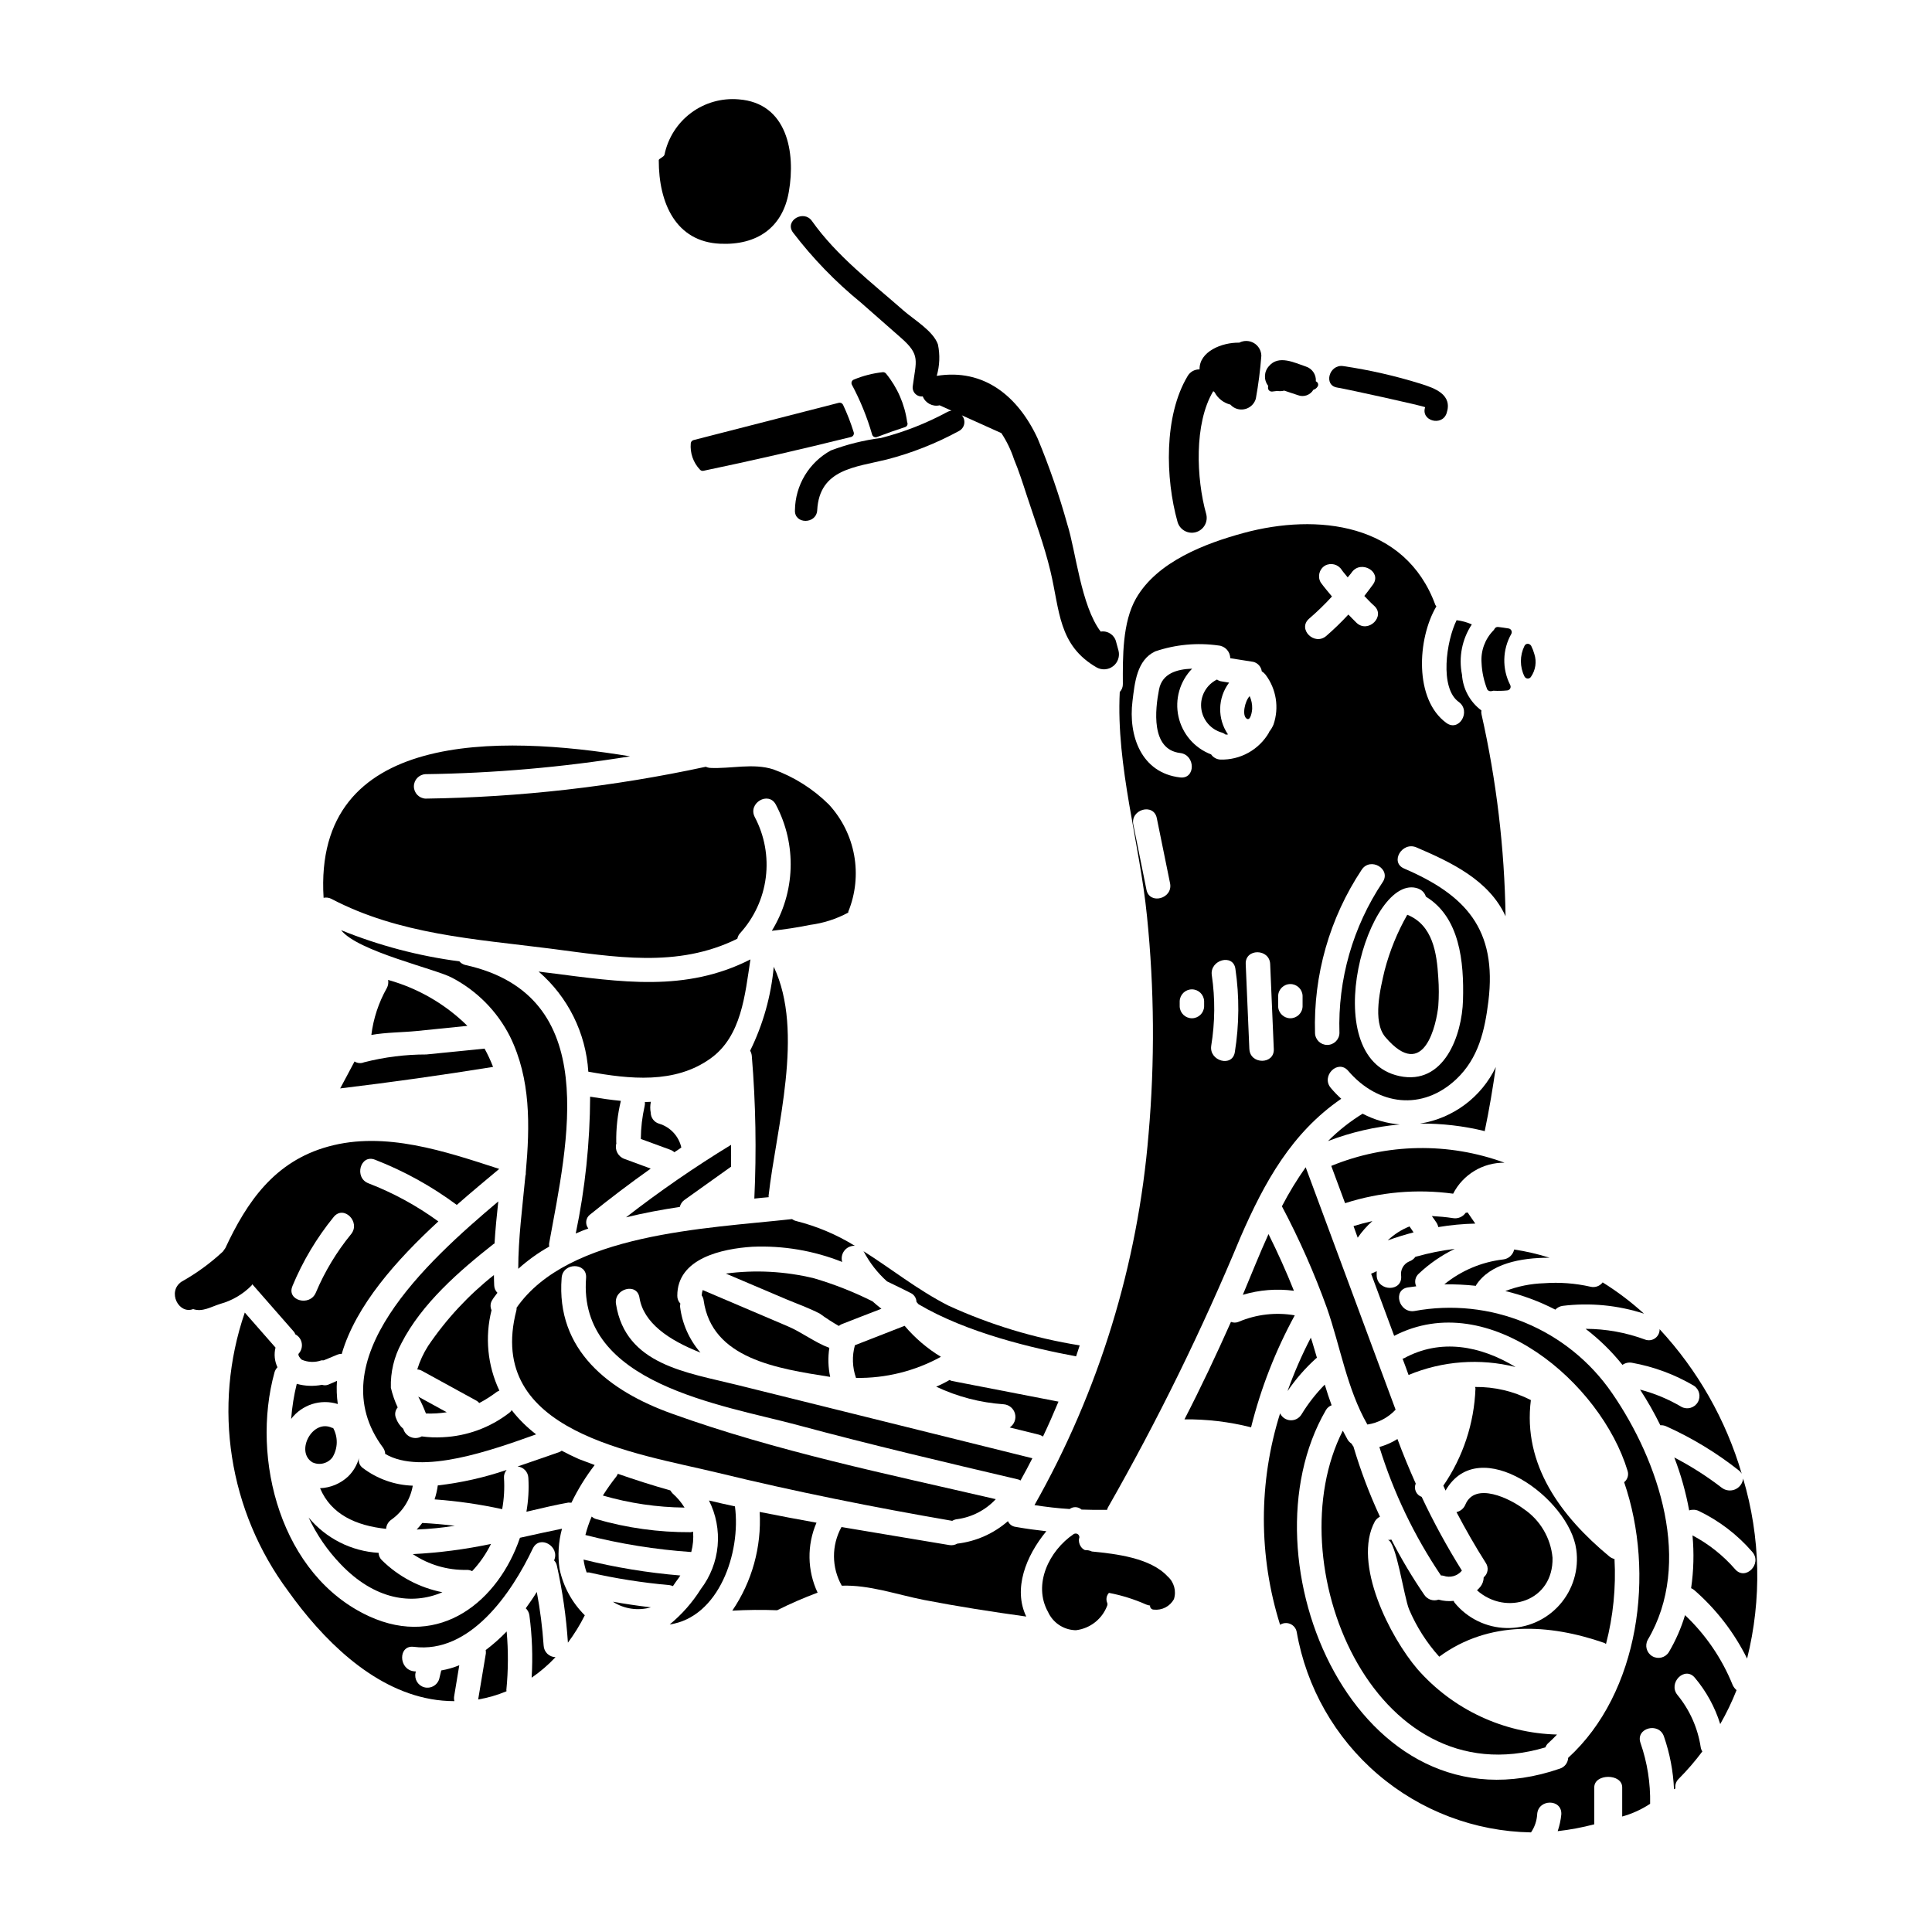 <?xml version="1.0" encoding="UTF-8"?>
<!-- Uploaded to: ICON Repo, www.iconrepo.com, Generator: ICON Repo Mixer Tools -->
<svg fill="#000000" width="800px" height="800px" version="1.1" viewBox="144 144 512 512" xmlns="http://www.w3.org/2000/svg">
 <g>
  <path d="m480.04 246.66c-0.035 0.277 0.051 0.559 0.238 0.77 0.188 0.211 0.453 0.336 0.734 0.336 0.047 0.004 0.09 0.004 0.133 0l1.363-0.164h-0.004c0.605 0.109 1.227 0.082 1.816-0.086l0.074 0.02 1.066 0.355 2.488 0.828c1.531 0.602 3.273 0 4.106-1.418 0.469-0.137 0.871-0.445 1.129-0.863 0.152-0.238 0.188-0.531 0.094-0.801-0.09-0.27-0.301-0.48-0.566-0.574 0.141-1.777-0.973-3.41-2.672-3.938-3-1-7.176-3.148-9.742-0.113-1.344 1.457-1.438 3.672-0.215 5.234-0.016 0.133-0.027 0.277-0.043 0.414z"/>
  <path d="m525.16 410.62c0.184-2.512 0.184-5.035 0-7.547-0.395-6.551-1.445-13.914-8.215-16.652v-0.004c-2.637 4.629-4.652 9.578-6 14.73-1.07 4.555-3.328 13.543 0.184 17.688 10.406 12.199 13.59-3.789 14.031-8.215z"/>
  <path d="m475.84 331.75c0.031-1.125-0.195-2.238-0.664-3.262-1.254 1.219-2.144 5.219-0.738 5.996 0.996 0.594 1.402-2.07 1.402-2.734z"/>
  <path d="m540.41 426.78c-3.832 7.992-11.344 13.59-20.094 14.984 5.785-0.055 11.555 0.617 17.176 2 0.035-0.035 0-0.074 0-0.145 1.184-5.625 2.109-11.215 2.918-16.84z"/>
  <path d="m525.16 469.19c3.242-0.543 6.519-0.852 9.805-0.926-0.703-1-1.367-1.969-2.035-2.961l-0.52 0.109c-0.746 1.074-2.043 1.625-3.332 1.41-1.887-0.301-3.738-0.445-5.625-0.559 0.395 0.559 0.789 1.074 1.145 1.629h0.004c0.27 0.391 0.461 0.832 0.559 1.297z"/>
  <path d="m255.91 547.6c-0.465 0.605-0.957 1.188-1.48 1.742 3.383-0.137 6.758-0.469 10.102-0.996-2.856-0.336-5.699-0.594-8.555-0.742z"/>
  <path d="m539.08 327.18c0.109 0 0.219-0.016 0.324-0.047 0.113-0.043 0.234-0.066 0.352-0.082h0.066c1.203 0.07 2.41 0.043 3.606-0.078 0.332-0.027 0.629-0.219 0.785-0.512 0.16-0.289 0.16-0.645 0.004-0.938-2.188-4.277-2.07-9.371 0.305-13.551 0.145-0.281 0.145-0.613 0-0.891-0.141-0.281-0.41-0.477-0.719-0.531-0.934-0.145-1.871-0.297-2.754-0.395v0.004c-0.371-0.059-0.738 0.109-0.938 0.426 0 0.02-0.148 0.242-0.16 0.266l-0.172 0.223-0.004-0.004c-2.242 2.285-3.391 5.422-3.148 8.613 0.109 2.422 0.625 4.809 1.523 7.062 0.215 0.293 0.566 0.457 0.93 0.434z"/>
  <path d="m448.38 444.55c-2.836 34.578-13.148 68.125-30.23 98.32 3.106 0.48 6.215 0.852 9.32 1.035 0.949-0.707 2.269-0.645 3.148 0.148 2.254 0.074 4.516 0.109 6.773 0.074v0.004c0.047-0.219 0.121-0.43 0.219-0.633 13.203-23.137 24.945-47.078 35.156-71.68 6.359-14.613 13.578-27.641 26.68-36.633-0.98-0.887-1.902-1.84-2.754-2.852-2.699-3.148 1.852-7.734 4.59-4.555 7.918 9.254 19.68 10.66 28.641 2.223 5.883-5.555 7.551-12.844 8.512-20.613 2.363-19.168-6.074-28.238-22.352-35.23-3.812-1.664-0.516-7.215 3.289-5.59 9.18 3.938 19.242 8.66 23.617 18.246v0.004c-0.273-17.996-2.406-35.918-6.363-53.473-0.09-0.352-0.102-0.719-0.035-1.074-3.027-2.25-4.91-5.715-5.148-9.477-0.93-4.609 0.008-9.402 2.606-13.324-1.281-0.57-2.641-0.945-4.035-1.109-2.734 5.512-4.551 17.949 0.555 21.648 3.371 2.406 0.148 8.031-3.254 5.586-8.586-6.215-7.734-22.312-2.664-30.898-0.074-0.148-0.184-0.219-0.262-0.371-7.953-21.758-31.344-24.348-50.773-19.098-10.141 2.754-22.906 7.555-28.531 17.32-3.664 6.363-3.543 15.652-3.516 22.723 0.02 0.781-0.273 1.543-0.82 2.106-0.996 19.762 5.258 39.754 7.219 59.469 1.953 19.18 2.09 38.5 0.414 57.703zm14.727-33.824v-0.004c-0.062 1.746-1.492 3.129-3.238 3.129-1.746 0-3.176-1.383-3.238-3.129v-1.406 0.004c0.062-1.746 1.492-3.129 3.238-3.129 1.746 0 3.176 1.383 3.238 3.129zm8.137 12.105c-0.664 4.106-6.879 2.363-6.254-1.703h-0.004c1.012-6.188 1.062-12.488 0.152-18.691-0.59-4.07 5.66-5.809 6.254-1.699 1.078 7.328 1.027 14.781-0.148 22.094zm3.848-0.816-0.965-22.539c-0.18-4.18 6.297-4.144 6.481 0l0.961 22.539c0.191 4.141-6.289 4.141-6.469-0.004zm44.781-42.508c0.961 0.344 1.703 1.129 1.996 2.109 8.957 5.441 10.141 17.172 9.84 27.457-0.254 9.215-4.957 22.648-16.875 20.094-22.527-4.859-8.098-54.523 5.047-49.676zm-9.445-1.738h-0.004c-7.902 11.816-11.91 25.812-11.457 40.023-0.059 1.746-1.492 3.125-3.238 3.125-1.742 0-3.176-1.379-3.234-3.125-0.461-15.363 3.859-30.488 12.359-43.297 2.293-3.477 7.879-0.223 5.582 3.258zm-19.504-69.812c2.137-1.836 4.16-3.797 6.062-5.879-0.996-1.223-2.07-2.445-2.996-3.738h0.004c-0.887-1.547-0.379-3.519 1.145-4.445 1.551-0.855 3.5-0.352 4.441 1.148 0.48 0.703 1.07 1.297 1.574 1.969 0.371-0.48 0.789-0.887 1.105-1.371 2.41-3.328 8.035-0.109 5.594 3.258-0.738 1.035-1.52 2.035-2.293 3.035 0.852 0.887 1.664 1.773 2.59 2.59 3.109 2.754-1.48 7.363-4.59 4.59-0.789-0.738-1.48-1.52-2.223-2.258-1.848 1.992-3.797 3.883-5.848 5.664-3.148 2.731-7.715-1.82-4.566-4.562zm-8.199 99.953c0.059-1.746 1.492-3.125 3.238-3.125 1.742 0 3.176 1.379 3.234 3.125v2.812c-0.059 1.746-1.492 3.129-3.234 3.129-1.746 0-3.18-1.383-3.238-3.129zm-38.602-78.117c0.594-4.809 1.113-10.879 6.035-13.176 5.387-1.824 11.125-2.356 16.754-1.555 1.754 0.152 3.102 1.613 3.109 3.371 2.035 0.336 4.07 0.629 6.106 0.961 1.199 0.297 2.094 1.293 2.258 2.516 0.383 0.234 0.719 0.535 0.996 0.887 2.856 3.781 3.648 8.73 2.113 13.215-0.297 0.707-0.695 1.371-1.18 1.969-0.039 0.074 0 0.113-0.039 0.184-1.305 2.231-3.184 4.066-5.441 5.32-2.258 1.254-4.812 1.879-7.394 1.809-0.996-0.039-1.918-0.547-2.484-1.371-4.383-1.664-7.633-5.426-8.645-10.004-1.012-4.578 0.344-9.359 3.617-12.719-4.109 0.148-7.953 1.297-8.77 5.512-1.039 5.293-2.219 15.914 5.586 16.84 4.109 0.48 4.148 6.953 0 6.477-10.297-1.191-13.766-11.031-12.621-20.234zm0.223 32.75c-0.852-4.07 5.402-5.809 6.215-1.738 1.18 5.773 2.336 11.508 3.519 17.281 0.812 4.07-5.441 5.769-6.258 1.699-1.145-5.734-2.328-11.508-3.477-17.242z"/>
  <path d="m236.3 535.24c-2.031 1.922-4.688 3.039-7.481 3.152 2.922 6.918 9.469 9.914 17.504 10.77v-0.004c0.066-0.988 0.586-1.887 1.406-2.441 3-2.133 5.035-5.367 5.66-8.996-4.812-0.156-9.453-1.805-13.285-4.723-0.828-0.613-1.207-1.664-0.961-2.664-0.496 1.859-1.477 3.555-2.844 4.906z"/>
  <path d="m261.24 565.96c-6.055-1.199-11.625-4.148-16.027-8.477-0.539-0.516-0.855-1.219-0.887-1.965-7.207-0.422-13.922-3.812-18.539-9.363 2.133 4.574 5.012 8.762 8.516 12.395 8.988 9.406 18.879 10.891 26.938 7.41z"/>
  <path d="m226.81 531.54c1.859 0.863 4.062 0.309 5.293-1.328 1.449-2.371 1.52-5.336 0.188-7.773-0.078-0.035-0.148 0-0.262-0.035-5.219-2.516-9.867 6.328-5.219 9.137z"/>
  <path d="m505.11 439.14c-3.336 2.051-6.414 4.484-9.18 7.254 6.109-2.34 12.508-3.824 19.023-4.402-3.441-0.27-6.789-1.242-9.844-2.852z"/>
  <path d="m269.12 560.37c2.019-2.141 3.703-4.574 5-7.215-6.828 1.445-13.758 2.352-20.727 2.699 4.219 2.832 9.207 4.293 14.285 4.184 0.504-0.012 0.996 0.102 1.441 0.332z"/>
  <path d="m294.62 542.2c0.27-0.008 0.543 0.004 0.812 0.035 1.707-3.531 3.773-6.879 6.164-9.988-1.406-0.555-2.809-1.035-4.18-1.574-1.59-0.707-3.109-1.445-4.555-2.219v-0.004c-0.199 0.16-0.426 0.285-0.664 0.371-3.254 1.109-7.031 2.481-11.02 3.809 1.57 0.168 2.781 1.457 2.844 3.035 0.176 2.996 0.004 6-0.516 8.957 4.344-1.016 8.152-1.906 11.113-2.422z"/>
  <path d="m355.38 521.66c19.352 5.219 38.891 9.805 58.395 14.395 0.238 0.055 0.465 0.152 0.668 0.297 1.109-1.969 2.148-3.938 3.148-5.902-26.051-6.473-52.09-12.938-78.113-19.395-13.512-3.367-29.68-5.324-32.23-21.461-0.668-4.074 5.586-5.812 6.215-1.703 1.074 6.691 7.734 11.25 16.168 14.562h-0.004c-2.965-3.418-4.848-7.644-5.398-12.141-0.016-0.285 0.008-0.57 0.07-0.848-0.531-0.559-0.824-1.301-0.809-2.07-0.035-9.918 11.809-12.469 19.871-12.988 8.137-0.355 16.262 1.016 23.828 4.027-0.297-1.031-0.086-2.144 0.574-2.992 0.656-0.848 1.684-1.328 2.758-1.297-4.805-2.965-10.031-5.172-15.504-6.551-0.402-0.094-0.781-0.273-1.113-0.52-22.828 2.519-59.285 3.738-73.012 23.5v0.004c0.027 0.223 0.012 0.445-0.039 0.66-8.434 32.422 31.715 37.82 53.402 43.074 20.539 5 41.258 9.145 62.09 12.73h0.004c0.402-0.25 0.859-0.398 1.332-0.445 3.914-0.535 7.519-2.41 10.211-5.301-28.734-6.66-58.176-12.695-85.891-22.684-16.656-5.981-30.68-16.824-29.16-35.961 0.297-4.144 6.769-4.144 6.477 0-2.223 28.129 35.895 33.605 56.062 39.008z"/>
  <path d="m230.89 510.99c-0.504 0.168-1.051 0.168-1.555 0-2.219 0.438-4.512 0.348-6.691-0.258-0.75 3.051-1.246 6.156-1.484 9.289 2.879-3.789 7.824-5.363 12.359-3.938-0.289-2.031-0.363-4.094-0.219-6.144-0.816 0.363-1.594 0.73-2.41 1.051z"/>
  <path d="m260.02 537.65c-0.172 1.258-0.457 2.496-0.852 3.703 6.023 0.434 12.012 1.301 17.914 2.59 0.496-2.731 0.656-5.516 0.48-8.289-0.055-0.77 0.199-1.527 0.703-2.109-5.918 2.019-12.035 3.394-18.246 4.106z"/>
  <path d="m467.84 338.15c0.348 0.117 0.672 0.293 0.961 0.52 0.211 0.008 0.422-0.008 0.629-0.039-2.863-4.164-2.746-9.691 0.297-13.73-0.734-0.109-1.477-0.262-2.254-0.371l-0.004 0.004c-0.344-0.086-0.672-0.238-0.961-0.445-2.809 1.387-4.469 4.367-4.176 7.488 0.297 3.121 2.488 5.734 5.508 6.574z"/>
  <path d="m529.1 460.34c1.277-2.5 3.231-4.594 5.637-6.043 2.406-1.453 5.172-2.203 7.981-2.168-14.879-5.457-31.258-5.156-45.922 0.848 1.219 3.293 2.441 6.586 3.664 9.879 9.238-2.969 19.023-3.828 28.641-2.516z"/>
  <path d="m518.61 470.59-1.074-1.574c-2.144 0.848-4.106 2.102-5.769 3.699 2.293-0.828 4.59-1.531 6.844-2.125z"/>
  <path d="m542.34 477.77c-5.711 0.672-11.117 2.957-15.578 6.59 2.793-0.035 5.582 0.098 8.359 0.395 0.031-0.043 0.047-0.098 0.039-0.152 3.66-5.695 11.77-7.324 19.504-7.285-3.07-0.977-6.215-1.707-9.398-2.184-0.305 1.418-1.484 2.481-2.926 2.637z"/>
  <path d="m534.9 511.56c0.059 0.141 0.098 0.289 0.113 0.441-0.344 9.207-3.297 18.125-8.516 25.719 0.219 0.445 0.395 0.891 0.59 1.297 8.883-15.504 32.867 2.184 34.637 15.617h0.004c0.746 5.309-0.879 10.676-4.438 14.684-3.562 4.008-8.703 6.246-14.062 6.129-5.359-0.121-10.398-2.59-13.777-6.75-0.086-0.141-0.16-0.289-0.223-0.445-1.34 0.148-2.699 0.035-3.996-0.332-1.398 0.492-2.949-0.023-3.773-1.258-3.215-4.699-6.133-9.594-8.734-14.656-0.305 0.062-0.613 0.102-0.926 0.113 2.184 0.18 4.293 15.246 5.629 18.391 1.953 4.594 4.656 8.832 7.992 12.543l0.07-0.07c13.062-9.547 28.977-8.699 43.668-3.59 0.16 0.078 0.312 0.176 0.445 0.293 1.914-7.348 2.676-14.953 2.258-22.535-0.516-0.121-0.996-0.359-1.402-0.703-12.77-10.582-22.945-24.238-20.762-41.41h-0.004c-4.574-2.348-9.652-3.539-14.793-3.477z"/>
  <path d="m502.7 468.93c0.371 1.035 0.738 2.074 1.105 3.074h0.004c1.113-1.617 2.418-3.098 3.887-4.406-1.664 0.371-3.328 0.816-4.996 1.332z"/>
  <path d="m573.97 505.71c0.738-0.531 1.664-0.73 2.555-0.555 5.769 1.039 11.309 3.094 16.359 6.07 1.461 0.938 1.926 2.859 1.055 4.363s-2.769 2.055-4.309 1.258c-3.434-2.035-7.133-3.578-10.996-4.586 1.984 3.035 3.777 6.188 5.371 9.445 0.52-0.035 1.039 0.055 1.516 0.262 6.898 3.102 13.387 7.039 19.316 11.73 0.297 0.234 0.547 0.523 0.738 0.852-4.191-14.277-11.641-27.391-21.762-38.301 0.027 0.949-0.418 1.848-1.191 2.402-0.77 0.551-1.766 0.684-2.656 0.352-5.047-1.871-10.383-2.836-15.766-2.848 3.633 2.777 6.914 5.988 9.77 9.555z"/>
  <path d="m542.93 486.14c4.598 1.105 9.047 2.758 13.25 4.926 0.512-0.539 1.191-0.891 1.93-1 7.254-0.891 14.617-0.184 21.566 2.07-3.391-3.09-7.059-5.863-10.953-8.289-0.746 0.988-2.012 1.438-3.215 1.148-4.039-0.918-8.191-1.23-12.324-0.926-3.508 0.109-6.977 0.812-10.254 2.07z"/>
  <path d="m548.84 323.82h0.051c0.332 0 0.645-0.168 0.824-0.449 1.23-1.766 1.566-4.004 0.902-6.047-0.211-0.746-0.488-1.469-0.832-2.16-0.199-0.32-0.535-0.527-0.91-0.566-0.387 0.008-0.734 0.242-0.887 0.598-1.254 2.555-1.246 5.547 0.023 8.09 0.164 0.309 0.477 0.512 0.828 0.535z"/>
  <path d="m509.55 527.47c3.746 12.086 9.242 23.559 16.316 34.047 0.227-0.008 0.453 0.016 0.672 0.074 1.75 0.629 3.711 0.082 4.879-1.367-3.938-6.297-7.496-12.82-10.66-19.539-0.688-0.238-1.25-0.754-1.547-1.418-0.297-0.668-0.309-1.426-0.027-2.102-1.734-3.887-3.367-7.805-4.844-11.809-1.488 0.93-3.102 1.645-4.789 2.113z"/>
  <path d="m485.2 512.67c2.172-3.191 4.715-6.109 7.582-8.695 0.07-0.074 0.148-0.074 0.219-0.148-0.332-1.18-0.699-2.406-1.074-3.625-0.145-0.594-0.367-1.145-0.551-1.703l0.004-0.004c-2.379 4.582-4.441 9.316-6.18 14.176z"/>
  <path d="m473.36 487.14c4.387-1.312 9.004-1.68 13.543-1.074-2.035-5.117-4.289-10.102-6.734-15.023-2.41 5.293-4.551 10.734-6.809 16.098z"/>
  <path d="m516.03 503.98c-0.113 0.035-0.223 0.035-0.34 0.07 0.559 1.445 1.074 2.891 1.594 4.328h0.004c8.977-3.731 18.918-4.473 28.348-2.106-9.25-5.625-19.84-7.656-29.605-2.293z"/>
  <path d="m536.3 564.52c-0.273 0.328-0.57 0.637-0.883 0.926 7.734 6.883 20.277 2.887 20.02-8.621-0.473-5.25-3.289-10.008-7.66-12.953-3.59-2.699-12.844-7.289-15.434-1.148-0.41 1.016-1.293 1.762-2.363 2 2.406 4.555 4.957 9.055 7.773 13.473 0.828 1.223 0.586 2.875-0.559 3.809-0.008 0.914-0.32 1.801-0.895 2.516z"/>
  <path d="m509.7 545.94c-2.793-6.027-5.144-12.25-7.035-18.617-0.191-0.223-0.352-0.473-0.48-0.738-0.445-0.273-0.812-0.656-1.074-1.109-0.441-0.789-0.852-1.574-1.254-2.332-17.688 34.746 7.871 97.613 53.695 83.926 0.168-0.477 0.465-0.898 0.855-1.219 0.789-0.699 1.512-1.445 2.215-2.18-14.199-0.363-27.602-6.641-36.969-17.32-7.18-8.363-17.355-28.012-11.289-39.188 0.32-0.523 0.785-0.949 1.336-1.223z"/>
  <path d="m483.72 463.68c4.602 8.688 8.586 17.691 11.922 26.941 3.59 10.289 5.293 21.387 10.73 30.898 2.859-0.438 5.496-1.824 7.477-3.938-7.953-21.426-15.895-42.844-23.828-64.242-2.336 3.297-4.441 6.754-6.301 10.34z"/>
  <path d="m231.79 382.19c17.984 9.445 38.043 10.66 57.879 13.18 17.203 2.215 33.785 5.289 49.73-2.594 0.105-0.555 0.363-1.07 0.746-1.48 3.727-4.106 6.102-9.262 6.797-14.762 0.695-5.504-0.32-11.086-2.914-15.992-1.926-3.699 3.66-6.996 5.586-3.293 5.594 10.543 5.188 23.258-1.074 33.422 3.371-0.375 6.738-0.855 10.066-1.555 3.566-0.457 7.016-1.559 10.18-3.262 0.035-0.109 0-0.184 0.035-0.297v0.004c1.914-4.727 2.445-9.898 1.535-14.918-0.914-5.016-3.227-9.668-6.68-13.422-4.172-4.141-9.199-7.324-14.727-9.324-5.363-1.738-11.285-0.113-16.805-0.395-0.383-0.035-0.758-0.137-1.105-0.301-24.418 5.269-49.297 8.098-74.273 8.441-1.727-0.086-3.082-1.512-3.082-3.242 0-1.727 1.355-3.152 3.082-3.238 18.164-0.25 36.285-1.828 54.215-4.723-34.457-5.699-84.004-7.141-81.227 37.488 0.688-0.145 1.406-0.051 2.035 0.262z"/>
  <path d="m334.85 208.59c9.695 0.445 16.578-4.219 18.207-13.805 1.812-10.324-0.395-23.496-13.324-24.457-4.5-0.383-8.984 0.895-12.602 3.594-3.617 2.703-6.121 6.637-7.031 11.059-0.148 0.629-1.52 1.074-1.52 1.445v0.035c-0.016 11.434 4.574 21.613 16.27 22.129z"/>
  <path d="m366.28 250.75c-12.801 3.293-25.633 6.586-38.492 9.879h0.004c-0.395 0.102-0.684 0.438-0.73 0.84-0.234 2.578 0.656 5.133 2.445 7.004 0.188 0.199 0.445 0.312 0.719 0.312 0.066 0 0.133-0.008 0.199-0.02 12.699-2.652 25.859-5.668 39.117-8.961v-0.004c0.262-0.066 0.484-0.238 0.617-0.477 0.137-0.238 0.164-0.523 0.078-0.785-0.773-2.484-1.715-4.914-2.82-7.266-0.207-0.422-0.68-0.641-1.137-0.523z"/>
  <path d="m278.27 576.36c-1.719 1.785-3.574 3.43-5.551 4.922 0.047 0.305 0.062 0.613 0.035 0.922l-2.035 12.176c2.582-0.434 5.102-1.168 7.512-2.18 0-0.113-0.039-0.223-0.039-0.371 0.508-5.141 0.535-10.32 0.078-15.469z"/>
  <path d="m429.17 503.46c0.336-0.961 0.668-1.969 0.965-2.922-12.031-1.918-23.746-5.469-34.82-10.547-8.328-4.254-15.133-9.805-22.578-14.469l0.188 0.184c1.562 2.969 3.641 5.637 6.141 7.871 2.109 1 4.184 2.035 6.254 3.074 0.926 0.43 1.527 1.344 1.555 2.363 0.02 0 0.035 0.016 0.035 0.035 0.148 0.219 0.336 0.371 0.52 0.594 12.84 7.586 30.273 11.656 41.723 13.801z"/>
  <path d="m375.63 259.77c0.137 0.07 0.285 0.105 0.438 0.102 0.121 0 0.238-0.02 0.352-0.062 2.625-0.996 5.043-1.852 7.391-2.613 0.277-0.07 0.508-0.266 0.621-0.527 0.113-0.25 0.105-0.543-0.023-0.785-0.645-4.731-2.586-9.191-5.606-12.883-0.211-0.262-0.539-0.398-0.871-0.367-2.637 0.289-5.223 0.949-7.672 1.969-0.258 0.102-0.461 0.312-0.555 0.574-0.09 0.258-0.07 0.543 0.055 0.785 2.246 4.203 4.047 8.629 5.363 13.207 0.078 0.262 0.262 0.48 0.508 0.602z"/>
  <path d="m370.56 500.5c-0.793 2.848-0.691 5.871 0.293 8.66 7.859 0.125 15.613-1.801 22.5-5.59-3.629-2.199-6.879-4.973-9.621-8.215-4.402 1.703-8.77 3.441-13.172 5.144z"/>
  <path d="m352.72 495.46c-7.516-3.18-15.027-6.398-22.504-9.586l0.004 0.004c-0.148 0.457-0.234 0.93-0.262 1.41 0.281 0.391 0.461 0.848 0.516 1.328 2.184 15.469 19.43 18.059 33.531 20.277-0.539-2.531-0.617-5.137-0.223-7.695-3.812-1.406-7.363-4.184-11.062-5.738z"/>
  <path d="m288.07 580.09c-0.324-4.766-0.93-9.512-1.816-14.207-0.887 1.48-1.887 2.887-2.922 4.328h0.004c0.523 0.5 0.863 1.168 0.961 1.887 0.73 5.469 0.93 10.996 0.594 16.508 2.297-1.582 4.422-3.406 6.328-5.441-1.695-0.035-3.07-1.379-3.148-3.074z"/>
  <path d="m420.4 524.7c1.445-3.035 2.812-6.144 4.109-9.254-9.402-1.812-18.801-3.66-28.238-5.477-0.219-0.062-0.43-0.148-0.629-0.258-1.141 0.664-2.324 1.258-3.543 1.773 5.629 2.66 11.703 4.242 17.91 4.664 1.426 0.117 2.625 1.125 2.981 2.512 0.355 1.387-0.211 2.848-1.406 3.633 2.59 0.625 5.184 1.297 7.809 1.926 0.359 0.105 0.699 0.27 1.008 0.48z"/>
  <path d="m605.95 535.84c-0.141 1.273-0.961 2.375-2.144 2.875-1.18 0.496-2.543 0.316-3.555-0.473-3.938-3.031-8.133-5.703-12.543-7.992 1.746 4.539 3.062 9.234 3.938 14.023 0.836-0.277 1.75-0.227 2.555 0.148 5.414 2.606 10.238 6.297 14.168 10.844 2.734 3.148-1.816 7.769-4.551 4.586-3.18-3.652-7.008-6.688-11.289-8.953 0.434 4.66 0.312 9.355-0.367 13.988 0.309 0.125 0.598 0.297 0.848 0.52 5.812 5.062 10.566 11.227 13.988 18.133 3.926-15.707 3.566-32.18-1.047-47.699z"/>
  <path d="m472.29 494.28c-0.66 0.289-1.406 0.301-2.07 0.035-3.891 8.734-7.953 17.355-12.324 25.828 5.949-0.059 11.883 0.648 17.652 2.109 2.582-10.344 6.473-20.316 11.578-29.676-5.008-0.867-10.156-0.277-14.836 1.703z"/>
  <path d="m433.36 555.16c-0.574-0.27-1.207-0.398-1.84-0.367-0.465-0.215-0.859-0.559-1.129-0.996-0.371-0.582-0.531-1.277-0.457-1.965 0.207-0.395 0.125-0.879-0.203-1.184-0.336-0.301-0.836-0.336-1.215-0.086-6.516 4.418-10.836 13.332-6.781 20.613 1.273 2.809 4.004 4.676 7.082 4.84h0.395c3.723-0.477 6.875-2.973 8.199-6.481 0.109-0.254 0.109-0.535 0-0.789-0.371-0.887-0.188-1.914 0.473-2.617 3.387 0.648 6.688 1.68 9.84 3.078 0.344 0.148 0.707 0.242 1.078 0.285 0 0.035-0.035 0.059-0.035 0.094 0.004 0.539 0.445 0.977 0.984 0.977 2.176 0.246 4.285-0.84 5.348-2.758 0.695-2.168 0.039-4.539-1.672-6.043-4.562-4.922-13.668-5.969-20.066-6.602z"/>
  <path d="m590.55 572.03c-1.027 3.43-2.473 6.719-4.293 9.805-0.926 1.484-2.863 1.965-4.375 1.082-1.512-0.879-2.047-2.801-1.215-4.34 12.027-20.316 3.039-47.293-9.508-65.465v0.004c-5.703-8.277-13.676-14.727-22.957-18.574-9.285-3.848-19.484-4.93-29.367-3.109-4.109 0.629-5.848-5.625-1.738-6.254 0.738-0.113 1.48-0.184 2.219-0.297-0.559-1.152-0.27-2.535 0.703-3.371 2.816-2.656 6.023-4.863 9.508-6.547-3.527 0.43-7.016 1.133-10.434 2.106-0.402 0.566-0.973 0.992-1.629 1.223-1.523 0.648-2.41 2.25-2.144 3.887 0.332 4.184-6.144 4.144-6.481 0-0.035-0.445 0-0.891 0-1.297-0.48 0.223-0.996 0.445-1.48 0.664 2.039 5.512 4.074 11 6.106 16.469 25.168-13.023 54.844 12.617 61.84 35.711 0.387 1.109 0.031 2.344-0.891 3.07 8.289 24.129 4.039 55.844-14.84 73.051l0.004 0.004c-0.062 1.312-0.934 2.445-2.184 2.848-53.773 18.609-85.078-55.324-62.023-94.996 0.34-0.594 0.879-1.055 1.52-1.293-0.668-1.816-1.258-3.625-1.816-5.477h0.004c-2.363 2.391-4.438 5.047-6.18 7.918-0.621 1.008-1.738 1.598-2.922 1.535-1.18-0.062-2.234-0.766-2.742-1.832-5.734 18.234-5.734 37.789 0 56.027 0.809-0.52 1.82-0.602 2.703-0.223 0.879 0.379 1.52 1.168 1.699 2.109 2.562 14.695 10.16 28.039 21.492 37.734 11.332 9.699 25.691 15.145 40.602 15.402 0.969-1.414 1.531-3.062 1.633-4.773 0.219-4.144 6.625-4.18 6.398 0-0.145 1.512-0.469 3.004-0.961 4.441 3.273-0.367 6.512-0.977 9.695-1.812v-9.801c0-3.699 7.402-3.699 7.402 0v7.734c2.629-0.73 5.125-1.867 7.402-3.367 0.113-5.488-0.75-10.953-2.555-16.137-1.367-3.961 4.883-5.625 6.219-1.699 1.562 4.508 2.457 9.223 2.664 13.988 0.125-0.066 0.25-0.141 0.371-0.219-0.145-0.945 0.188-1.902 0.883-2.555 2.254-2.269 4.348-4.695 6.258-7.254-0.23-0.344-0.383-0.738-0.441-1.148-0.773-5.066-2.894-9.836-6.144-13.801-2.629-3.184 1.926-7.773 4.59-4.59 3.039 3.606 5.328 7.781 6.731 12.285 1.656-2.891 3.106-5.894 4.328-8.992-0.441-0.375-0.793-0.844-1.035-1.371-2.828-7-7.133-13.312-12.617-18.504z"/>
  <path d="m336.36 481.51c5.328 2.258 10.637 4.512 15.918 6.769 2.996 1.258 6.137 2.363 8.988 3.848l0.004 0.004c1.613 1.18 3.293 2.269 5.031 3.258 0.215-0.176 0.449-0.328 0.703-0.445 3.516-1.371 7.035-2.754 10.582-4.109-0.812-0.629-1.629-1.297-2.363-1.969l0.004 0.004c-4.977-2.496-10.164-4.539-15.504-6.109-7.644-1.859-15.566-2.285-23.363-1.25z"/>
  <path d="m421.29 549.79c-2.695-0.297-5.398-0.664-8.102-1.145v-0.004c-0.914-0.098-1.703-0.676-2.074-1.52-3.777 3.293-8.457 5.371-13.434 5.961-0.648 0.375-1.41 0.508-2.144 0.371-9.254-1.574-18.836-3.109-28.531-4.773v-0.004c-2.68 4.844-2.652 10.73 0.074 15.547 7.254-0.262 14.613 2.363 21.758 3.773 8.992 1.738 18.059 3.148 27.129 4.406-3.516-7.332-0.113-16.027 5.324-22.613z"/>
  <path d="m316.49 569.96c-3.371-0.395-6.691-0.887-10.066-1.48h-0.004c2.988 1.922 6.656 2.461 10.07 1.48z"/>
  <path d="m323.85 562.19c0.137-0.23 0.285-0.453 0.445-0.668-8.645-0.719-17.223-2.129-25.645-4.219 0.148 1.16 0.422 2.305 0.816 3.406 0.207-0.02 0.418-0.02 0.625 0 7.023 1.605 14.145 2.727 21.316 3.363 0.32 0.051 0.629 0.137 0.926 0.262 0.516-0.742 1-1.48 1.516-2.144z"/>
  <path d="m360.38 547.53c-4.996-0.891-10.027-1.855-15.059-2.852v0.004c0.523 9.281-2.027 18.477-7.258 26.16 3.965-0.223 7.926-0.262 11.883-0.109 3.488-1.746 7.07-3.301 10.727-4.664-2.754-5.852-2.863-12.602-0.293-18.539z"/>
  <path d="m292.94 549.12c-3.332 0.664-7.086 1.52-11.145 2.406-5.66 16.617-21.055 29.496-40 20.797-23.387-10.77-31.383-41.668-25.047-64.648 0.145-0.504 0.418-0.961 0.785-1.336-0.773-1.625-0.957-3.469-0.52-5.215-2.699-3.109-5.441-6.18-8.145-9.289h0.004c-8.574 24.984-4.281 52.59 11.473 73.789 9.027 12.66 22.043 25.832 37.82 28.641v0.004c2.066 0.363 4.156 0.551 6.254 0.555-0.125-0.473-0.137-0.965-0.039-1.441 0.445-2.664 0.891-5.363 1.336-8.07-1.539 0.629-3.141 1.086-4.777 1.371-0.184 0.789-0.371 1.516-0.555 2.293-0.52 1.668-2.262 2.625-3.949 2.168-1.684-0.461-2.703-2.172-2.305-3.871 0.008-0.113 0.031-0.227 0.074-0.332-0.184 0.008-0.371-0.004-0.555-0.039-4.074-0.52-4.144-6.996 0-6.477 14.875 1.926 25.902-14.133 31.566-26.086 1.812-3.699 7.254-0.52 5.625 3.18v0.004c0.379 0.383 0.637 0.871 0.742 1.402 1.492 6.715 2.469 13.531 2.922 20.395 1.707-2.281 3.203-4.707 4.477-7.254-3.387-3.352-5.715-7.621-6.691-12.285-0.523-3.559-0.301-7.191 0.648-10.66z"/>
  <path d="m338.77 543.2c-2.297-0.484-4.594-1-6.887-1.555 1.879 3.715 2.676 7.887 2.297 12.035-0.379 4.148-1.918 8.109-4.441 11.422-2.231 3.559-5.023 6.734-8.266 9.398 13.039-1.918 18.926-18.977 17.297-31.301z"/>
  <path d="m242.41 418.27c3.938-0.699 8.18-0.664 11.953-1.035 4.516-0.445 9.027-0.926 13.504-1.371-5.793-5.715-12.93-9.875-20.754-12.098-0.094-0.008-0.184-0.035-0.266-0.074 0.141 0.73 0.023 1.488-0.328 2.144-2.168 3.836-3.566 8.062-4.109 12.434z"/>
  <path d="m289.66 401.84c-0.965-0.113-1.969-0.223-2.926-0.371 7.781 6.715 12.527 16.281 13.176 26.535 10.879 1.969 22.906 3.328 32.414-3.519 8.18-5.879 9.105-16.801 10.547-26.234-17.172 8.77-34.379 5.996-53.211 3.59z"/>
  <path d="m314.9 436.03c0.043 0.371 0.02 0.75-0.07 1.113-0.648 2.852-0.984 5.766-1.004 8.691l7.773 2.852c0.41 0.148 0.789 0.375 1.109 0.668 0.629-0.395 1.258-0.816 1.852-1.258-0.676-3-2.906-5.402-5.848-6.297-1.32-0.363-2.242-1.555-2.258-2.926-0.191-0.953-0.18-1.938 0.039-2.887-0.555 0.043-1.074 0.043-1.594 0.043z"/>
  <path d="m316.45 453.69c-2.332-0.855-4.664-1.738-7.031-2.59-1.656-0.621-2.562-2.41-2.074-4.109 0-0.074-0.035-0.148-0.035-0.262-0.055-3.699 0.355-7.391 1.223-10.988-2.703-0.262-5.441-0.664-8.141-1.109-0.047 12.184-1.324 24.332-3.816 36.262 1.074-0.48 2.188-0.926 3.332-1.332h0.004c-0.445-0.555-0.645-1.27-0.547-1.977 0.098-0.707 0.48-1.344 1.062-1.758 5.219-4.219 10.559-8.266 16.023-12.137z"/>
  <path d="m256.88 518.59c1.84 0.066 3.688-0.043 5.508-0.328-2.519-1.371-5.031-2.773-7.551-4.144h0.004c0.773 1.445 1.453 2.941 2.039 4.473z"/>
  <path d="m271.01 515.82c1.645-0.867 3.219-1.871 4.699-2.996 0.203-0.113 0.414-0.215 0.629-0.301-3.141-6.648-3.875-14.18-2.074-21.312-0.414-0.895-0.328-1.938 0.223-2.754 0.395-0.664 0.891-1.219 1.336-1.852h-0.004c-0.527-0.52-0.832-1.227-0.852-1.969-0.07-0.926-0.035-1.852-0.07-2.734h-0.004c-6.734 5.324-12.613 11.652-17.426 18.762-1.246 1.945-2.215 4.047-2.891 6.254 0.457 0.027 0.898 0.16 1.297 0.391 4.848 2.664 9.66 5.289 14.508 7.953v0.004c0.23 0.156 0.441 0.344 0.629 0.555z"/>
  <path d="m322.23 539.76c-0.219-0.242-0.418-0.508-0.59-0.785-4.723-1.336-9.363-2.812-13.914-4.406-0.098 0.25-0.223 0.484-0.375 0.703-1.289 1.621-2.488 3.316-3.59 5.07h0.039c7.027 2.035 14.297 3.106 21.609 3.184-0.867-1.406-1.938-2.672-3.18-3.766z"/>
  <path d="m237.96 425.3c-1.258 2.406-2.551 4.769-3.809 7.141 13.539-1.629 27.047-3.527 40.516-5.699v-0.004c-0.641-1.664-1.395-3.281-2.254-4.844l-15.43 1.551c-5.566-0.004-11.113 0.695-16.504 2.074-0.824 0.352-1.77 0.27-2.519-0.219z"/>
  <path d="m283.34 454.68c0.035 0.328-0.004 0.656-0.109 0.961-0.789 8.289-1.891 16.613-1.891 24.609 2.516-2.258 5.269-4.238 8.215-5.902-0.051-0.262-0.062-0.527-0.035-0.789 4.879-26.867 14.246-65.797-22.203-73.828-0.617-0.141-1.168-0.477-1.574-0.961-10.758-1.406-21.293-4.184-31.348-8.266 4.406 5.625 25.129 10.285 29.422 12.617v0.004c6.617 3.465 11.984 8.918 15.352 15.586 5.508 11.25 5.281 23.57 4.172 35.969z"/>
  <path d="m279.6 517.7c-0.16 0.277-0.375 0.516-0.633 0.707-5.074 3.926-11.238 6.188-17.648 6.473-1.852 0.113-3.715 0.035-5.555-0.223-0.895 0.508-1.973 0.574-2.926 0.184-0.949-0.387-1.672-1.191-1.957-2.18-0.906-0.781-1.586-1.789-1.969-2.926-0.367-0.934-0.184-1.996 0.48-2.754-0.781-1.672-1.391-3.422-1.809-5.219-0.121-4.113 0.848-8.188 2.809-11.809 5.363-10.473 15.32-19.133 24.402-26.277 0.109-0.07 0.18-0.07 0.262-0.145 0.219-3.699 0.59-7.398 0.996-11.141-19.094 16.098-47.734 42.188-30.527 65.277v0.004c0.34 0.477 0.535 1.043 0.555 1.629 9.656 5.734 28.383-1.039 40-5.18-2.426-1.852-4.606-4.012-6.481-6.422z"/>
  <path d="m327.67 549.9c-0.227 0.086-0.465 0.137-0.707 0.148-8.41 0.047-16.785-1.113-24.867-3.445-0.48-0.125-0.926-0.367-1.293-0.699-0.684 1.582-1.238 3.215-1.668 4.887 9.195 2.356 18.586 3.863 28.055 4.512 0.469-1.758 0.633-3.586 0.48-5.402z"/>
  <path d="m325.41 461.98c4.109-2.926 8.18-5.848 12.289-8.77h0.035c0.039-1.926 0-3.848 0-5.809v-0.004c-9.629 5.875-18.922 12.285-27.828 19.207 4.664-1.145 9.445-2.035 14.25-2.754v-0.004c0.172-0.758 0.621-1.422 1.254-1.867z"/>
  <path d="m349.05 400.21c-0.703 7.734-2.824 15.273-6.254 22.242 0.254 0.441 0.406 0.934 0.445 1.441 1.039 12.555 1.258 25.164 0.664 37.746 1.301-0.148 2.555-0.262 3.812-0.371 0-0.109-0.039-0.219-0.039-0.336 2-17.945 9.59-43.441 1.371-60.723z"/>
  <path d="m210.86 484.35 0.055 0.047c3.664 4.184 7.289 8.328 10.953 12.508h0.004c0.172 0.211 0.305 0.449 0.395 0.707 0.898 0.473 1.527 1.336 1.699 2.34 0.172 1-0.129 2.027-0.816 2.773-0.297 0.336 0.395 1.297 0.789 1.594v0.004c1.664 0.723 3.543 0.789 5.254 0.18 0.199-0.02 0.398-0.02 0.594 0 1.219-0.516 2.481-1.035 3.734-1.551 0.332-0.121 0.688-0.172 1.039-0.148 3.734-12.84 14.562-24.941 25.609-35.117-5.715-4.164-11.945-7.559-18.539-10.105-3.848-1.48-2.148-7.769 1.734-6.254 7.734 3.008 15.031 7.039 21.688 11.988 3.961-3.477 7.809-6.66 11.25-9.543-14.285-4.629-30.27-10.105-45.332-5.922-14.305 3.938-21.59 14.77-27.246 26.895l-0.664 0.941v-0.004c-3.32 3.09-7 5.769-10.961 7.984-3.856 2.644-0.734 8.711 3.086 7.258 2.512 0.82 4.574-0.555 7.191-1.383 3.133-0.867 5.981-2.535 8.266-4.844 0.098-0.121 0.125-0.238 0.219-0.348zm10.629 0.492c2.742-6.617 6.434-12.801 10.957-18.355 2.66-3.219 7.211 1.371 4.586 4.59-3.832 4.684-6.973 9.891-9.324 15.465-1.582 3.816-7.832 2.113-6.207-1.699z"/>
  <path d="m463.65 280.2c-2.606-9.285-3.25-23.98 1.863-32.516l0.223 0.113c0.062 0.062 0.117 0.125 0.168 0.195 0.867 1.617 2.379 2.789 4.156 3.231 0.281 0.312 0.605 0.578 0.969 0.785 1.059 0.602 2.336 0.684 3.465 0.223 1.129-0.461 1.98-1.414 2.316-2.582 0.684-3.769 1.172-7.566 1.461-11.383-0.035-1.383-0.777-2.648-1.969-3.352-1.188-0.699-2.652-0.742-3.879-0.105-4.621-0.094-10.629 2.363-10.527 7.086h-0.004c-1.316-0.035-2.539 0.664-3.184 1.812-6.297 10.527-5.871 27.117-2.656 38.574 0.574 2.098 2.742 3.332 4.84 2.758 2.098-0.578 3.332-2.742 2.758-4.84z"/>
  <path d="m498.4 246.71c2.215 0.336 23.355 4.977 23.277 5.215-1.203 3.613 4.496 5.164 5.691 1.574 1.637-4.922-3.055-6.602-6.875-7.801-6.711-2.086-13.57-3.652-20.52-4.68-3.731-0.562-5.336 5.125-1.574 5.691z"/>
  <path d="m354.11 205.56c5.258 6.898 11.312 13.148 18.035 18.629l10.711 9.414c5.117 4.504 3.906 5.996 3.047 12.648l-0.004 0.004c-0.133 0.746 0.094 1.512 0.617 2.062 0.52 0.555 1.273 0.824 2.023 0.73 0.699 1.789 2.602 2.797 4.469 2.363l3.148 1.422c-0.359 0.035-0.707 0.141-1.031 0.305-5.586 3.031-11.523 5.363-17.68 6.941-4.535 0.578-8.984 1.688-13.262 3.297-2.844 1.559-5.227 3.844-6.898 6.621-1.672 2.781-2.574 5.953-2.617 9.199-0.199 3.793 5.703 3.781 5.902 0 0.586-10.922 10.121-11.359 18.445-13.426 6.648-1.719 13.059-4.25 19.09-7.535 0.742-0.375 1.27-1.074 1.422-1.895 0.152-0.816-0.082-1.66-0.637-2.281l10.48 4.723h0.004c1.414 2.148 2.539 4.473 3.344 6.918 1.27 3.055 2.269 6.156 3.289 9.297 2.176 6.691 4.723 13.457 6.356 20.305 2.516 10.477 2.039 19.68 12.27 25.586l0.004-0.004c1.383 0.766 3.09 0.637 4.344-0.328 1.254-0.965 1.816-2.578 1.438-4.113-0.211-0.789-0.426-1.574-0.645-2.363-0.445-1.828-2.223-3.004-4.078-2.699-5.219-6.82-6.617-21.441-8.836-28.383-2.152-7.734-4.773-15.332-7.856-22.75-5.219-11.293-14.297-18.656-26.766-16.637h0.004c0.789-2.711 0.898-5.578 0.316-8.34-1.25-3.578-6.383-6.57-9.125-8.977-8.434-7.414-17.711-14.473-24.25-23.711-2.156-3.098-7.277-0.152-5.074 2.977z"/>
 </g>
</svg>